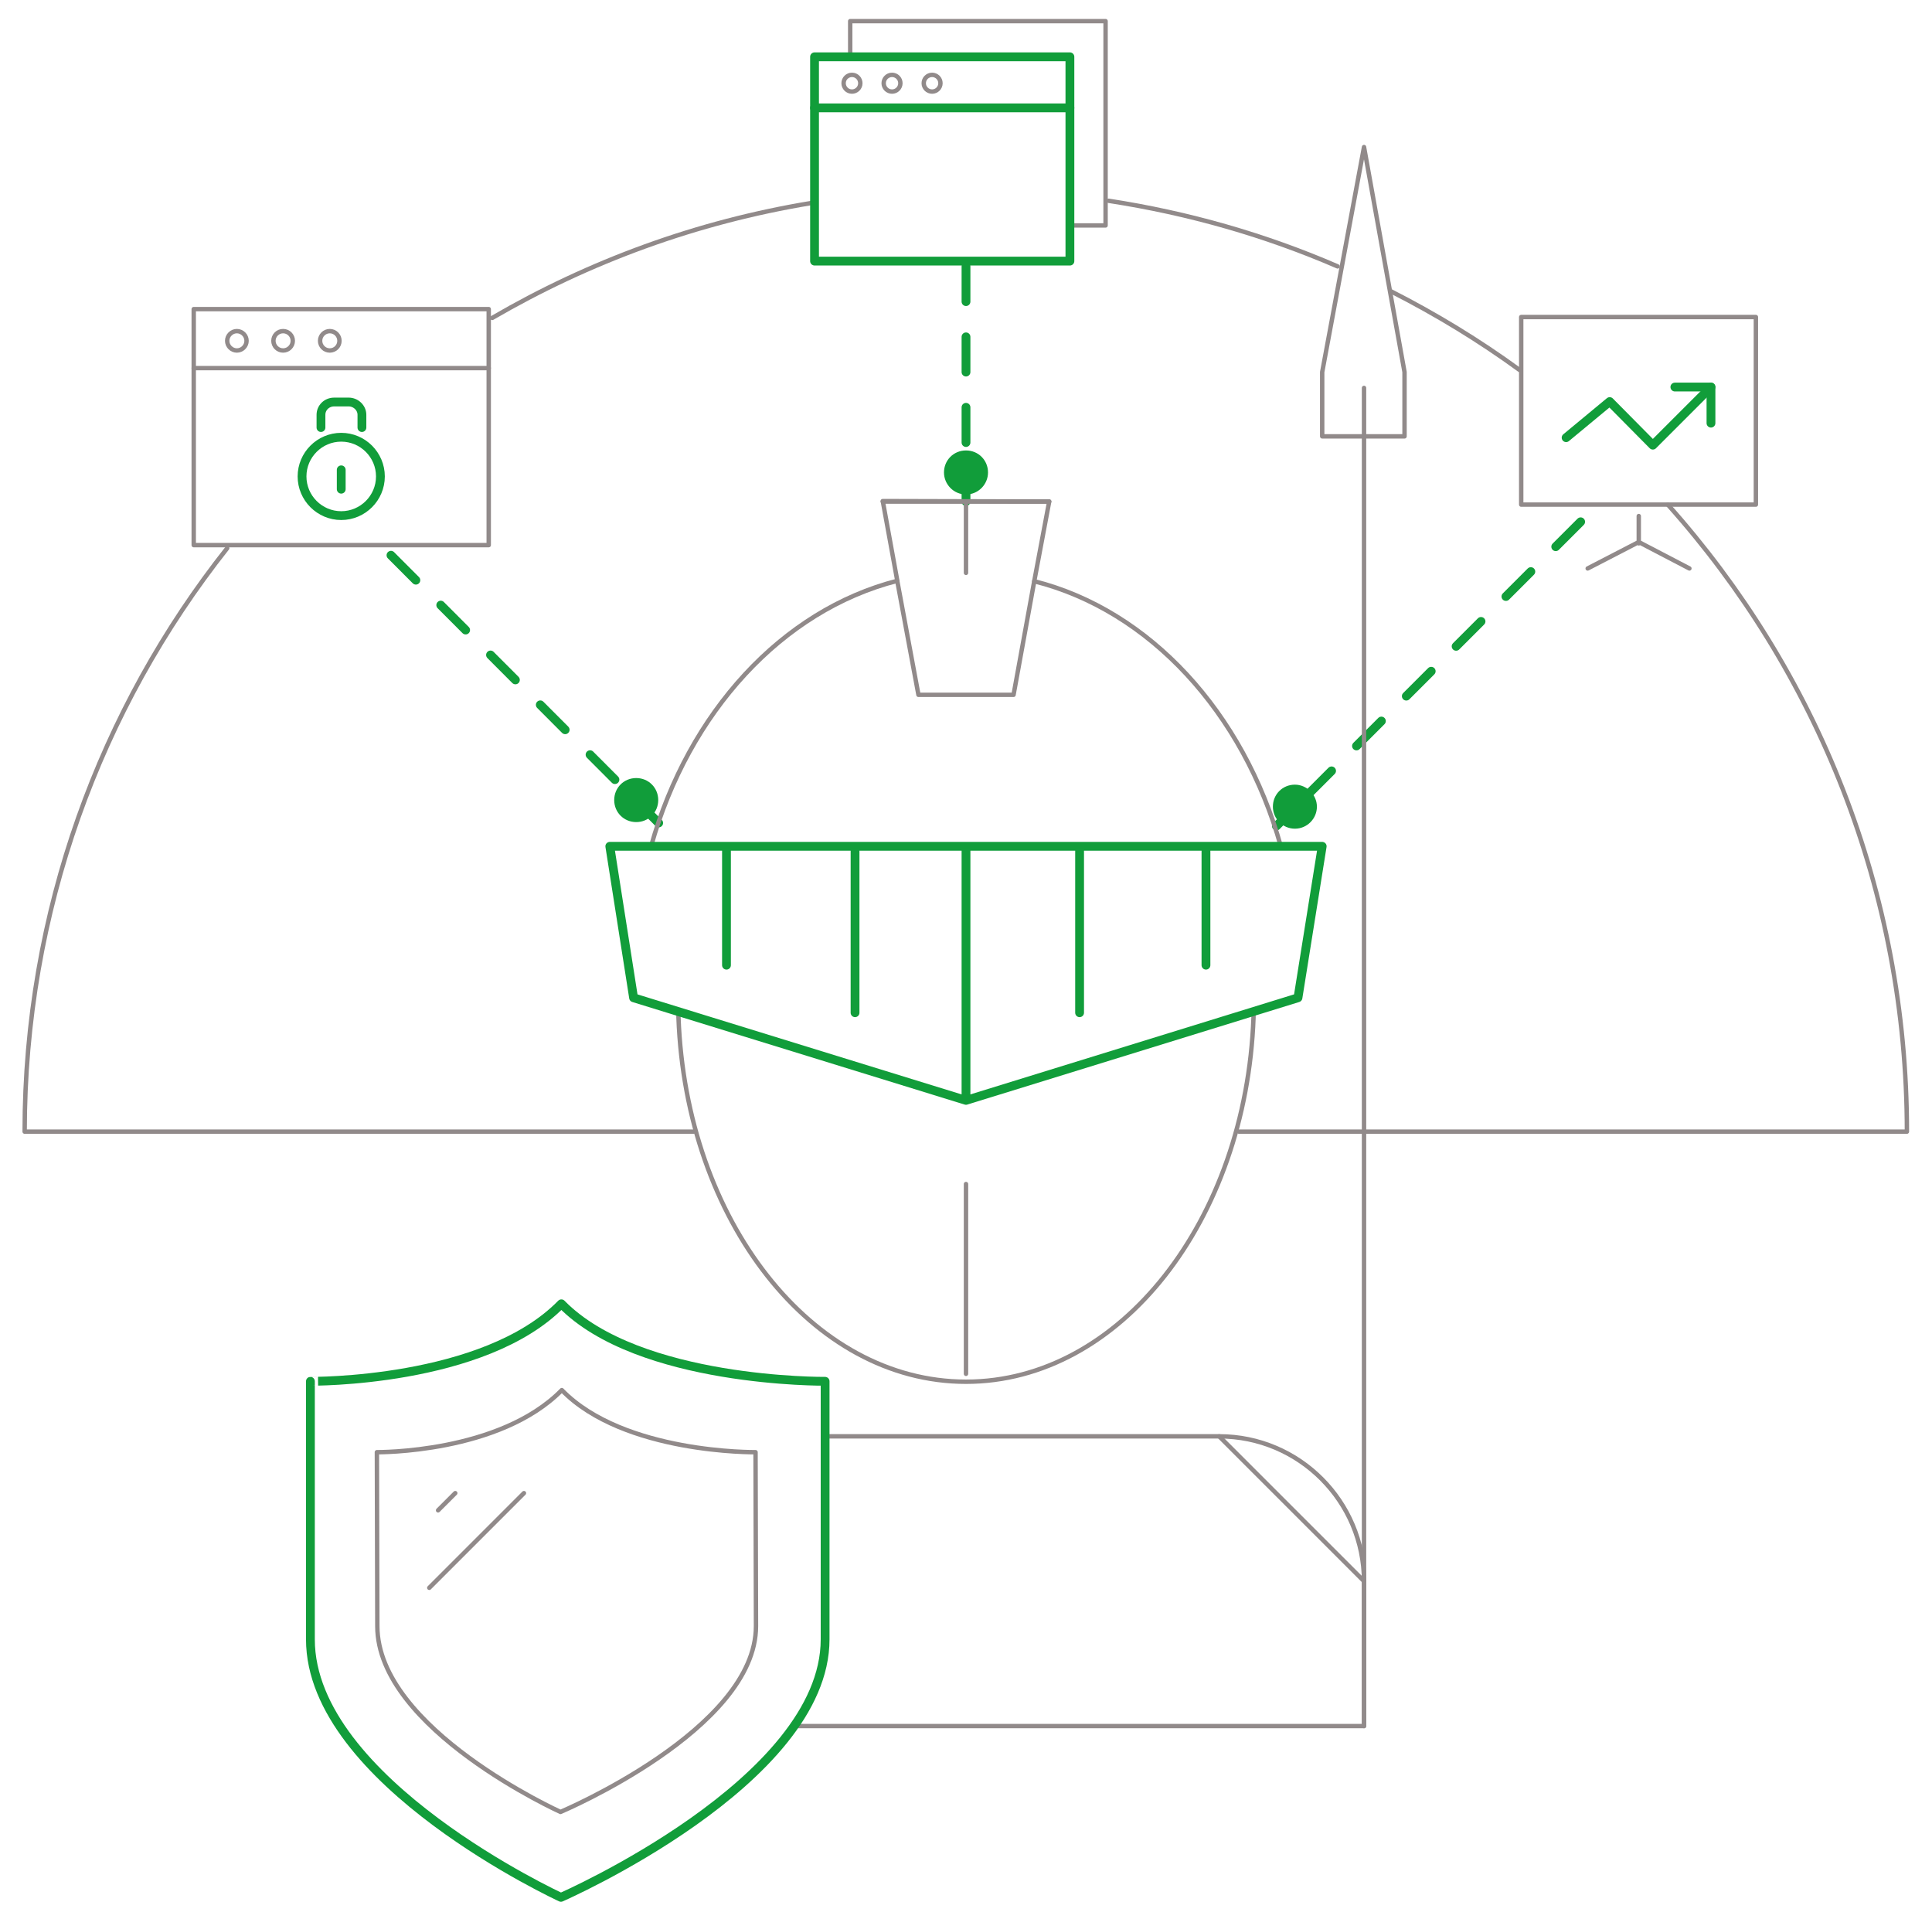 <?xml version="1.0" encoding="UTF-8"?>
<!-- Generator: Adobe Illustrator 16.0.0, SVG Export Plug-In . SVG Version: 6.00 Build 0)  -->
<!DOCTYPE svg PUBLIC "-//W3C//DTD SVG 1.1//EN" "http://www.w3.org/Graphics/SVG/1.1/DTD/svg11.dtd">
<svg version="1.1" id="Layer_1" xmlns="http://www.w3.org/2000/svg" xmlns:xlink="http://www.w3.org/1999/xlink" x="0px" y="0px" viewBox="0 0 438.8 435.8" style="enable-background:new 0 0 438.8 435.8;" xml:space="preserve" class="svg" src="assets/patterns/protectvisitors.html" alt="Protection">
<style type="text/css">
	.protectvisitors0{fill:none;stroke:#918a8a;stroke-linecap:round;stroke-linejoin:round;stroke-miterlimit:10;}
	.protectvisitors1{fill:none;stroke:#119d3a;stroke-width:2;stroke-linecap:round;stroke-linejoin:round;stroke-dasharray:8,8;}
	.protectvisitors2{fill:none;stroke:#119d3a;stroke-width:2;stroke-linecap:round;stroke-linejoin:round;}
	.protectvisitors3{fill:none;stroke:#119d3a;stroke-width:2;stroke-linecap:round;stroke-linejoin:round;stroke-miterlimit:10;}
	.protectvisitors4{fill:#119d3a;}
	.protectvisitors5{fill:none;stroke:#119d3a;stroke-width:2;stroke-linecap:round;stroke-linejoin:round;stroke-miterlimit:10;}
</style>
<path class="protectvisitors0" d="M378.8,114.6c33.8,37.8,54.3,87.7,54.3,142.4H281.4"></path>
<path class="protectvisitors0" d="M316,66.2c10.2,5.2,19.9,11.1,29.1,17.8"></path>
<path class="protectvisitors0" d="M251.8,45.6c18.2,2.8,35.6,7.8,52,14.9"></path>
<path class="protectvisitors0" d="M111.8,72.2c22-12.8,46.4-21.8,72.5-26.1"></path>
<path class="protectvisitors0" d="M157.6,257H5.6c0-50,17.2-96.1,46-132.5"></path>
<path id="svg-concept" class="protectvisitors1" d="M219.4,60.5v48.6"></path>
<path id="svg-concept" class="protectvisitors2" d="M219.4,111.4v2.5"></path>
<path id="svg-concept" class="protectvisitors1" d="M88.8,126.1l57.2,57.3"></path>
<path id="svg-concept" class="protectvisitors2" d="M147.8,185.1l1.8,1.8"></path>
<g>
	<path id="svg-concept" class="protectvisitors1" d="M359,118.5l-65.6,65.6"></path>
	<path id="svg-concept" class="protectvisitors2" d="M291.7,185.8l-1.8,1.8"></path>
</g>
<g>
	<path class="protectvisitors0" d="M44,70.2h67v53.6H44V70.2z"></path>
	<path class="protectvisitors0" d="M44,83.6h67 M56,77.4c0,1.2-1,2.2-2.2,2.2s-2.2-1-2.2-2.2s1-2.2,2.2-2.2S56,76.2,56,77.4z"></path>
	<circle class="protectvisitors0" cx="64.3" cy="77.4" r="2.2"></circle>
	<circle class="protectvisitors0" cx="74.9" cy="77.4" r="2.2"></circle>
	<path id="svg-concept" class="protectvisitors3" d="M77.5,117.1c4.9,0,8.9-4,8.9-8.9s-4-8.9-8.9-8.9s-8.9,4-8.9,8.9S72.6,117.1,77.5,117.1z"></path>
	<path id="svg-concept" class="protectvisitors3" d="M77.5,106.7v4.4 M72.9,97.1v-2.9c0-1.6,1.3-2.9,3-2.9h3.3c1.6,0,3,1.3,3,2.9v2.9"></path>
</g>
<g>
	<path class="protectvisitors0" d="M345.5,72h53.3v42.6h-53.3V72z"></path>
	<path id="svg-concept" class="protectvisitors3" d="M355.7,99.4l9.9-8.2l9.8,9.9l13.2-13.2"></path>
	<path id="svg-concept" class="protectvisitors3" d="M380.4,87.9h8.2v8.2"></path>
	<path class="protectvisitors0" d="M372.2,117.2v6.2 M360.6,129.1l11.6-6l11.5,6"></path>
</g>
<g>
	<path class="protectvisitors0" d="M193.1,12.5V4.8h58v46.4h-7.7"></path>
	<path id="svg-concept" class="protectvisitors3" d="M185,12.9h58v46.4h-58V12.9z"></path>
	<path id="svg-concept" class="protectvisitors3" d="M185,24.5h58"></path>
	<path class="protectvisitors0" d="M195.4,18.9c0,1.1-0.9,1.9-1.9,1.9c-1.1,0-1.9-0.9-1.9-1.9c0-1.1,0.9-1.9,1.9-1.9   C194.6,17,195.4,17.9,195.4,18.9z"></path>
	<circle class="protectvisitors0" cx="202.6" cy="18.9" r="1.9"></circle>
	<circle class="protectvisitors0" cx="211.7" cy="18.9" r="1.9"></circle>
</g>
<g>
	<path id="svg-ico" class="protectvisitors4" d="M149.5,181.7c0,2.8-2.2,5-5,5s-5-2.2-5-5s2.2-5,5-5S149.5,178.9,149.5,181.7z"></path>

		<animateMotion accumulate="none" additive="replace" begin="0s" calcMode="paced" dur="1s" fill="remove" path="M0 0 -55 -55 0" repeatCount="indefinite" restart="always">
		</animateMotion>
</g>
<g>
	<path id="svg-ico" class="protectvisitors4" d="M224.4,107.3c0,2.7-2.2,5-5,5s-5-2.3-5-5c0-2.8,2.2-5,5-5S224.4,104.5,224.4,107.3z"></path>

		<animateMotion accumulate="none" additive="replace" begin="1.5s" calcMode="paced" dur="1s" fill="remove" path="M0, 0 0 -45" repeatCount="indefinite" restart="always">
		</animateMotion>
</g>
<g>
	<path id="svg-ico" class="protectvisitors4" d="M299.1,183.2c0,2.7-2.2,5-5,5c-2.8,0-5-2.3-5-5c0-2.8,2.2-5,5-5   C296.8,178.2,299.1,180.5,299.1,183.2z"></path>

		<animateMotion accumulate="none" additive="replace" begin="1.5s" calcMode="paced" dur="1s" fill="remove" path="M0 0 65 -65" repeatCount="indefinite" restart="always">
		</animateMotion>
</g>
<path class="protectvisitors0" d="M238.3,113.9l-3.4,18.1c26.2,6.6,47.5,29.8,56,60.2h9.4l-5.5,34.4l-10.1,3.1v1.4c-1.7,46.1-30.3,82.7-65.3,82.7  s-63.6-36.6-65.3-82.7v-1.4l-10.2-3.2l-5.4-34.4h9.4c8.5-30.3,29.7-53.5,55.9-60.2l-3.3-18.1L238.3,113.9L238.3,113.9z M219.4,130.1  v-16.2 M219.4,312v-43.1"></path>
<path id="svg-concept" class="protectvisitors5" d="M219.4,249.9v-57.7 M219.4,249.9l-75.5-23.3 M219.4,249.9l75.4-23.3 M138.5,192.2h161.8   M138.5,192.2l5.4,34.4 M300.3,192.2l-5.5,34.4 M273.9,192.2v27 M165,192.2v27 M245.2,192.2V230 M194.2,192.2V230"></path>
<path class="protectvisitors0" d="M200.5,113.9h37.8 M208.6,157.8h21.6 M203.8,132l4.8,25.8 M234.9,132l-4.7,25.8"></path>
<path class="protectvisitors0" d="M187.4,326.2h89.5c18.2,0,32.9,14.8,32.9,32.9V392H180.4"></path>
<path class="protectvisitors0" d="M276.9,326.2l32.9,32.9"></path>
<path id="svg-concept" class="protectvisitors3" d="M127.5,296.1c17.6,18,59.9,17.6,59.9,17.6v58.6c0,32.4-60,58.6-60,58.6  s-56.9-26.2-56.9-58.6v-58.6C70.5,313.7,109.9,314.1,127.5,296.1"></path>
<path class="protectvisitors0" d="M127.6,315.7c14.1,14.5,44,14.1,44,14.1l0.1,39.5c0,23.5-44.4,42.2-44.4,42.2s-41.6-18.8-41.6-42.2l-0.1-39.5  C85.7,329.8,113.5,330.1,127.6,315.7 M103.4,339.1l-3.9,3.9 M119,339.1l-21.5,21.5"></path>
<path class="protectvisitors0" d="M319,99.1h-18.7V84.5l9.5-51.1l9.2,51.1V99.1z"></path>
<path class="protectvisitors0" d="M309.8,88.1V392"></path>
</svg>
